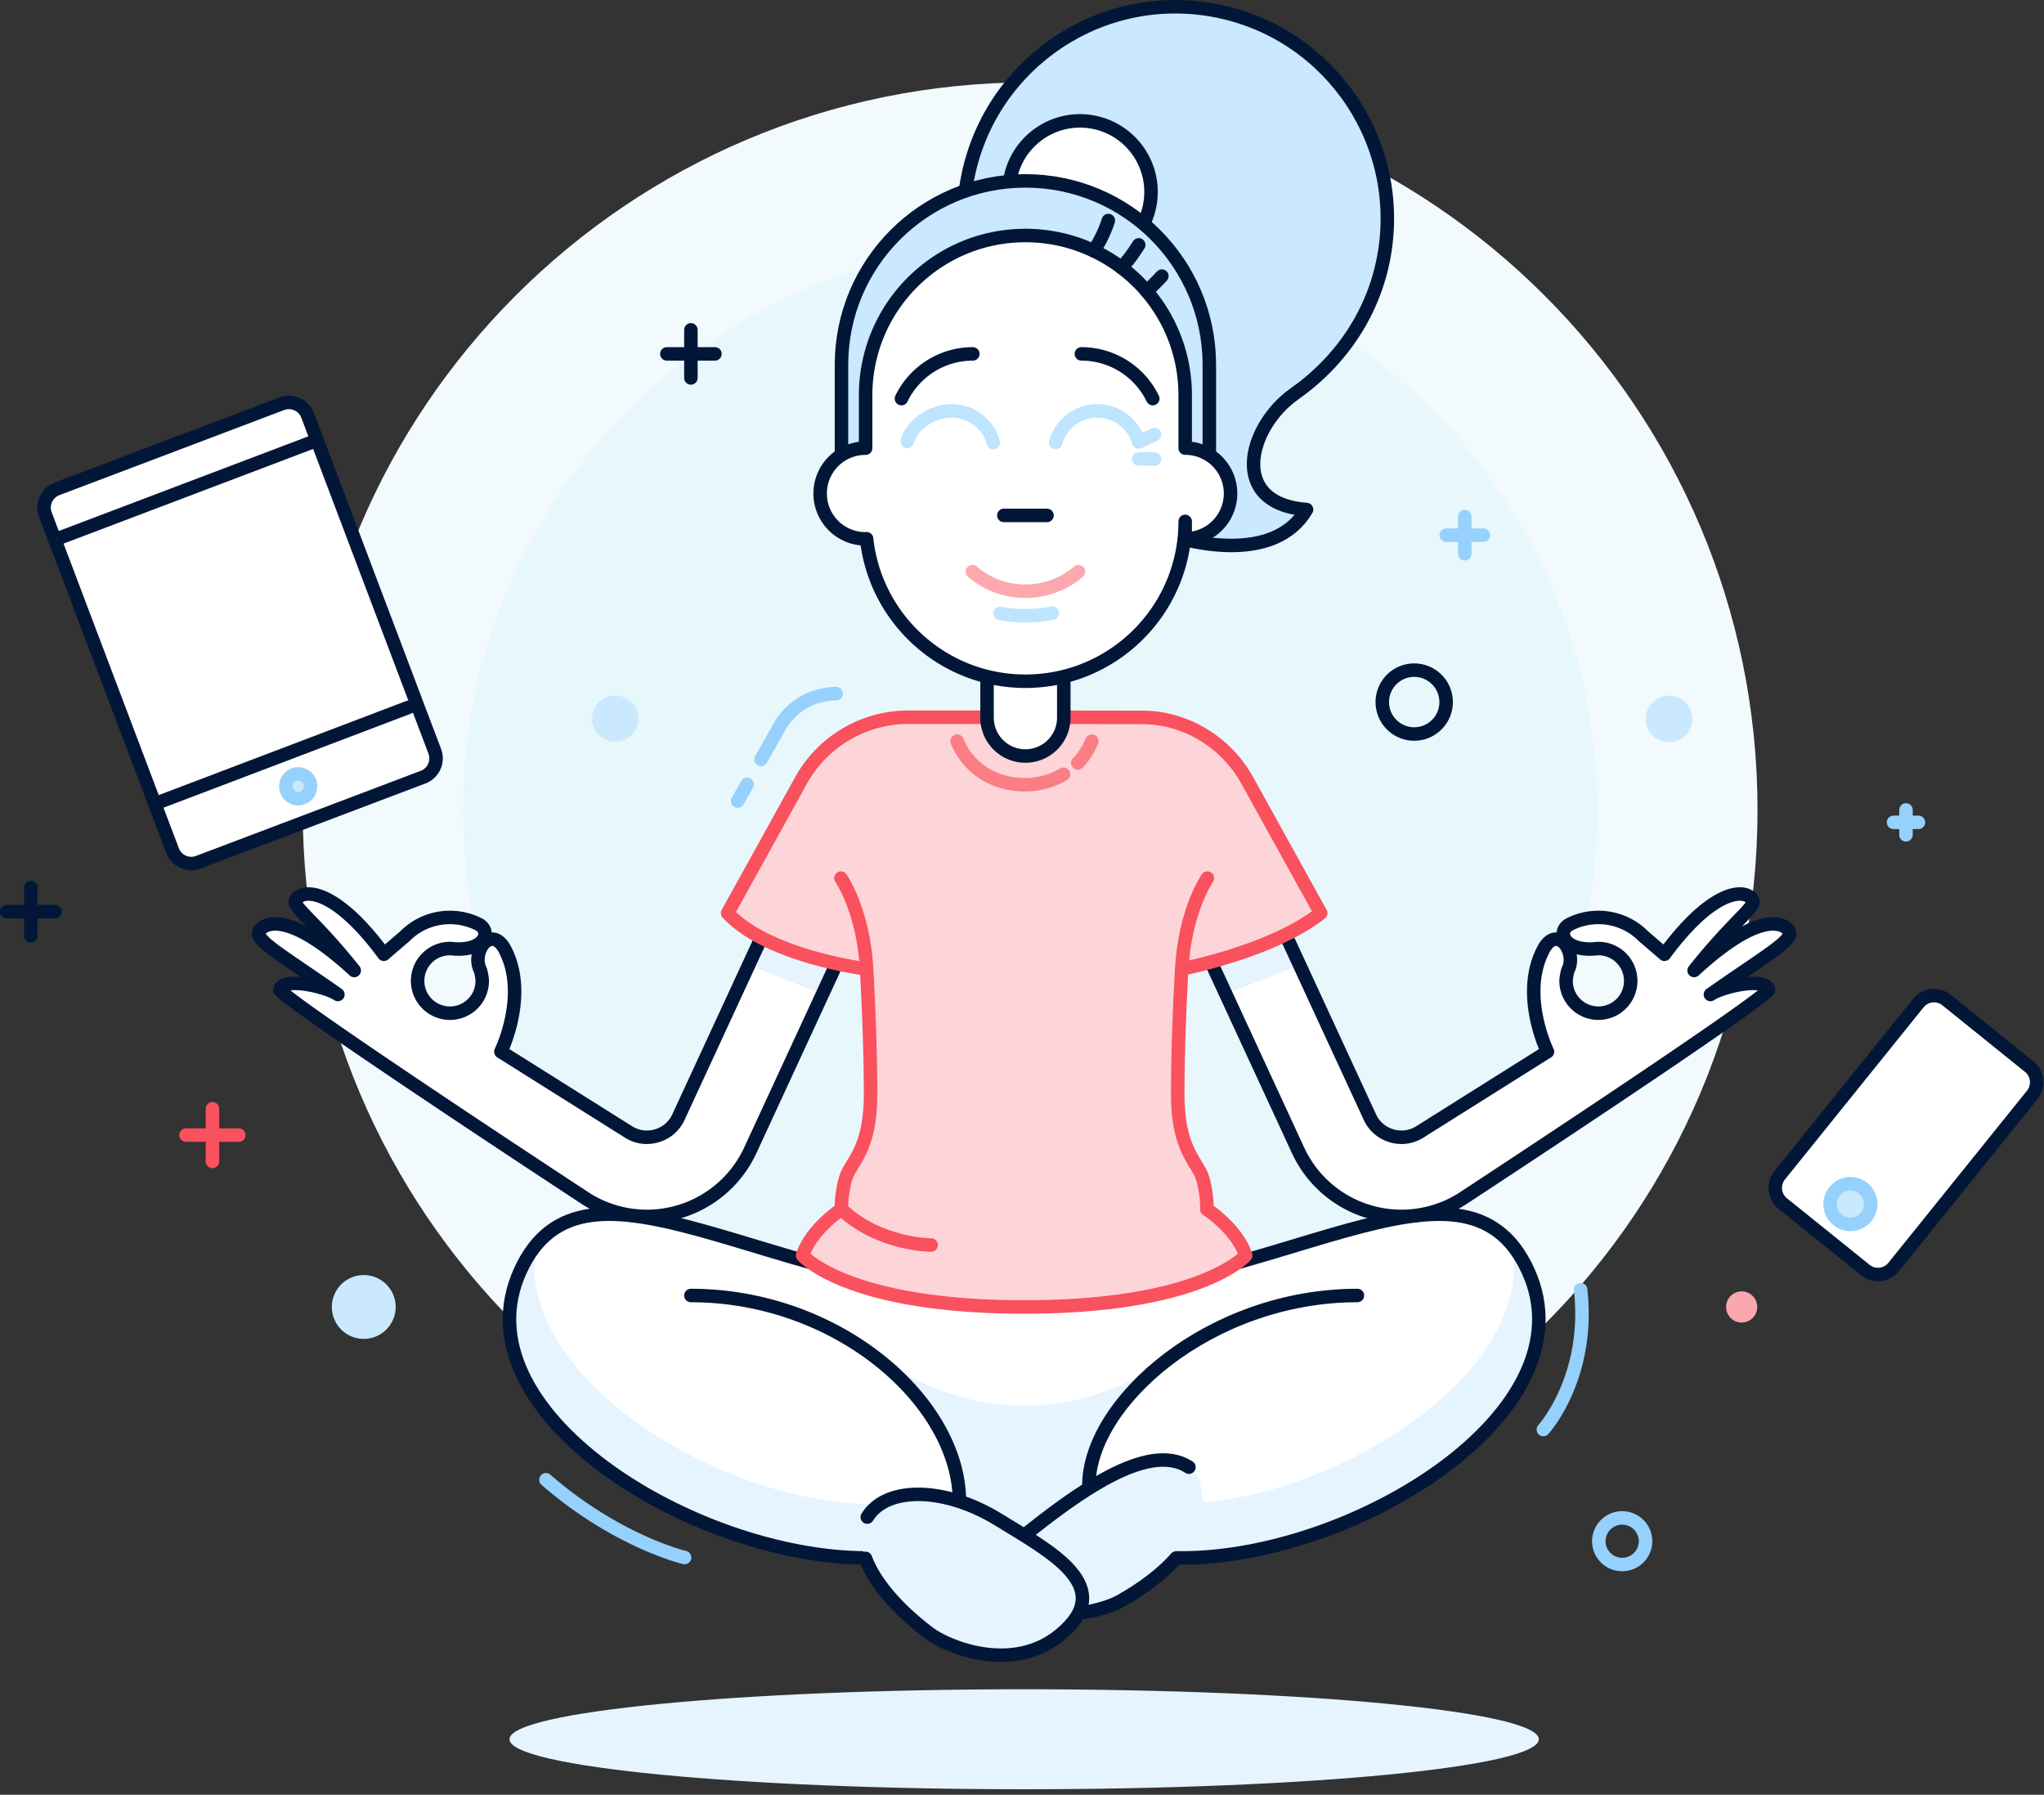 <svg height="266" viewBox="0 0 303 266" width="303" xmlns="http://www.w3.org/2000/svg"><rect x="0" y="0" width="303" height="266" fill="#333333" stroke="none"/><g fill="none" fill-rule="evenodd"><path d="M260.533 120.037c0 59.553-48.277 107.83-107.83 107.83s-107.83-48.277-107.83-107.83 48.277-107.83 107.83-107.83 107.83 48.277 107.83 107.83" fill="#f2fafd"/><path d="M236.774 120.037c0 46.43-37.64 84.07-84.07 84.07-46.432 0-84.07-37.64-84.07-84.07s37.638-84.07 84.07-84.07c46.43 0 84.07 37.64 84.07 84.07" fill="#e7f7fc"/><path d="M226.52 188.357c-9.548-20.936-37.852 3.852-74.7 3.852-36.847 0-65.152-24.79-74.698-3.853-9.547 20.936 25.792 42.54 51.34 42.54h17.125c.146 1.307.895 2.76 2.444 4.4 5.7 6.033 15.086 3.677 18.09 1.98 3.366-1.9 6.254-4.108 8.25-6.38h.81c25.547 0 60.885-21.604 51.34-42.54" fill="#fff"/><path d="M226.52 188.357a20.75 20.75 0 0 0-.51-1.034c-.035-.068-.073-.13-.11-.197-.146-.27-.295-.536-.45-.79l-.063-.1c-.01-.015-.018-.03-.028-.043a15.56 15.56 0 0 0-.522-.787l-.015-.02-.03-.042a13.976 13.976 0 0 0-.612-.798c3.182 18.16-23.22 35.717-45.198 38.11-1.673.182.385-3.194-3.194-5.54-5.105-3.347-14.754 3.663-14.286 1.36.882-4.35 3.648-10.414 11.355-16.763-10.8 7.194-20.987 6.602-20.987 6.602h-.05s-10.188.592-20.987-6.602c7.707 6.35 10.473 12.412 11.356 16.762a3.717 3.717 0 0 1-3.642 4.457h-8.963c-22.713 0-53.55-18.843-50.125-38.387-.21.255-.414.522-.613.8l-.044.06c-.18.253-.353.518-.524.79l-.09.142c-.154.253-.303.518-.45.79-.036.065-.074.128-.11.196-.174.332-.345.675-.508 1.034-9.547 20.936 25.792 42.54 51.34 42.54h17.125c.146 1.307.895 2.76 2.444 4.4 5.7 6.033 15.086 3.677 18.09 1.98 3.366-1.9 6.254-4.108 8.25-6.38h.81c25.547 0 60.885-21.604 51.34-42.54" fill="#e5f4ff"/><path d="M226.52 188.357c-9.548-20.936-37.852 3.852-74.7 3.852-36.847 0-65.152-24.79-74.698-3.853-9.547 20.936 25.792 42.54 51.34 42.54h17.125c.146 1.307.895 2.76 2.444 4.4 5.7 6.033 15.086 3.677 18.09 1.98 3.366-1.9 6.254-4.108 8.25-6.38h.81c25.547 0 60.885-21.604 51.34-42.54z" stroke="#021738" stroke-linecap="round" stroke-linejoin="round" stroke-width="2"/><path d="M265.09 137.79c-.923-1.04-4.43-2.72-13.96 6.045 7.158-8.975 10.148-9.766 8.097-11.012-1.623-.986-6.04-.133-12.49 8.608l-3.146-2.706c-2.992-2.993-7.5-3.544-11.054-1.657-1.77 1.146-.614 3.836 3.717 3.57 0 0 .455-.055.69-.055a4.79 4.79 0 1 1-4.79 4.79c0-.544.26-1.552.26-1.552 1.41-2.622-1.432-6.758-3.5-3.32-3.758 6.766.48 15.366.48 15.366l-18.912 11.89c-1.27.8-2.764 1.005-4.204.578s-2.58-1.413-3.21-2.776l-14.17-30.654-10.65 4.924 14.17 30.653a16.886 16.886 0 0 0 15.324 9.8c3.147 0 6.267-.88 8.986-2.59 0 0 42.784-28.03 45.433-30.963-.38-1.986-6.777-.553-8.608.662 8.757-6.144 12.756-8.232 11.54-9.6" fill="#fff"/><path d="M188.57 144.626c1.28-.527 2.678-1.03 4.096-1.566l-3.77-8.156-10.65 4.924 3.438 7.438a144.68 144.68 0 0 0 6.887-2.64" fill="#e5f4ff"/><path d="M265.09 137.79c-.923-1.04-4.43-2.72-13.96 6.045 7.158-8.975 10.148-9.766 8.097-11.012-1.623-.986-6.04-.133-12.49 8.608l-3.146-2.706c-2.992-2.993-7.5-3.544-11.054-1.657-1.77 1.146-.614 3.836 3.717 3.57 0 0 .455-.055.69-.055a4.79 4.79 0 1 1-4.79 4.79c0-.544.26-1.552.26-1.552 1.41-2.622-1.432-6.758-3.5-3.32-3.758 6.766.48 15.366.48 15.366l-18.912 11.89c-1.27.8-2.764 1.005-4.204.578s-2.58-1.413-3.21-2.776l-14.17-30.654-10.65 4.924 14.17 30.653a16.886 16.886 0 0 0 15.324 9.8c3.147 0 6.267-.88 8.986-2.59 0 0 42.784-28.03 45.433-30.963-.38-1.986-6.777-.553-8.608.662 8.757-6.144 12.756-8.232 11.54-9.6z" stroke="#021738" stroke-linecap="round" stroke-linejoin="round" stroke-width="2"/><path d="M38.55 137.79c.924-1.04 4.43-2.72 13.962 6.045-7.16-8.975-10.15-9.766-8.098-11.012 1.623-.986 6.04-.133 12.49 8.608l3.146-2.706c2.993-2.993 7.502-3.544 11.055-1.657 1.77 1.146.614 3.836-3.717 3.57 0 0-.455-.055-.69-.055a4.79 4.79 0 1 0 4.79 4.79c0-.544-.26-1.552-.26-1.552-1.41-2.622 1.432-6.758 3.5-3.32 3.758 6.766-.48 15.366-.48 15.366l18.912 11.89c1.272.8 2.765 1.005 4.205.578s2.58-1.413 3.21-2.776l14.17-30.654 10.65 4.924-14.17 30.653a16.886 16.886 0 0 1-15.322 9.8c-3.148 0-6.268-.88-8.987-2.59 0 0-42.784-28.03-45.433-30.963.378-1.986 6.776-.553 8.607.662-8.758-6.144-12.757-8.232-11.54-9.6" fill="#fff"/><path d="M115.07 144.626c-1.28-.527-2.678-1.03-4.096-1.566l3.77-8.156 10.65 4.924-3.438 7.438a144.68 144.68 0 0 1-6.887-2.64" fill="#e5f4ff"/><path d="M38.55 137.79c.924-1.04 4.43-2.72 13.962 6.045-7.16-8.975-10.15-9.766-8.098-11.012 1.623-.986 6.04-.133 12.49 8.608l3.146-2.706c2.993-2.993 7.502-3.544 11.055-1.657 1.77 1.146.614 3.836-3.717 3.57 0 0-.455-.055-.69-.055a4.79 4.79 0 1 0 4.79 4.79c0-.544-.26-1.552-.26-1.552-1.41-2.622 1.432-6.758 3.5-3.32 3.758 6.766-.48 15.366-.48 15.366l18.912 11.89c1.272.8 2.765 1.005 4.205.578s2.58-1.413 3.21-2.776l14.17-30.654 10.65 4.924-14.17 30.653a16.886 16.886 0 0 1-15.322 9.8c-3.148 0-6.268-.88-8.987-2.59 0 0-42.784-28.03-45.433-30.963.378-1.986 6.776-.553 8.607.662-8.758-6.144-12.757-8.232-11.54-9.6z" stroke="#021738" stroke-linecap="round" stroke-linejoin="round" stroke-width="2"/><path d="M178.907 179.227s.103-1.93-.59-4.474c-.694-2.543-3.73-4.08-3.73-12.633 0-8.554.59-18.51.59-18.51s13.405-2.588 20.6-8.278l-10.875-19.655c-3.202-5.787-9.295-9.38-15.65-9.352l-17.432-.027h-17.173a18.185 18.185 0 0 0-15.91 9.38l-10.874 19.654c6.025 6.473 20.6 8.28 20.6 8.28s.59 9.954.59 18.508c0 8.553-3.036 10.09-3.73 12.633-.693 2.543-.59 4.474-.59 4.474s-4.48 2.917-5.752 6.847c0 0 6.465 7.63 32.84 7.63s32.84-7.63 32.84-7.63c-1.272-3.93-5.753-6.847-5.753-6.847" fill="#fdd4d7"/><path d="M178.907 179.227s.103-1.93-.59-4.474c-.694-2.543-3.73-4.08-3.73-12.633 0-8.554.59-18.51.59-18.51s13.405-2.588 20.6-8.278l-10.875-19.655c-3.202-5.787-9.295-9.38-15.65-9.352l-17.432-.027h-17.173a18.185 18.185 0 0 0-15.91 9.38l-10.874 19.654c6.025 6.473 20.6 8.28 20.6 8.28s.59 9.954.59 18.508c0 8.553-3.036 10.09-3.73 12.633-.693 2.543-.59 4.474-.59 4.474s-4.48 2.917-5.752 6.847c0 0 6.465 7.63 32.84 7.63s32.84-7.63 32.84-7.63c-1.272-3.93-5.753-6.847-5.753-6.847z" stroke="#f9515d" stroke-linecap="round" stroke-linejoin="round" stroke-width="2"/><path d="M157.654 114.754c-5.286 3.145-13.167 1.505-15.764-4.906m19.96.002a10.022 10.022 0 0 1-2.078 3.226" stroke="#fb7d86" stroke-linecap="round" stroke-linejoin="round" stroke-width="2"/><path d="M124.733 179.227c5.6 5.302 13.292 5.3 13.292 5.3m37.155-40.917c.47-8.693 3.802-13.463 3.802-13.463m-54.322 0s.39.56.924 1.647c1.022 2.084 2.567 6.103 2.878 11.817" stroke="#f9515d" stroke-linecap="round" stroke-linejoin="round" stroke-width="2"/><path d="M228.115 257.773c0 4.093-34.158 7.41-76.295 7.41-42.136 0-76.294-3.317-76.294-7.41s34.158-7.41 76.294-7.41c42.137 0 76.295 3.317 76.295 7.41" fill="#e5f4ff"/><path d="M141.312 38.98s-.003 0-.004-.002v.004s.003 0 .004-.002" fill="#bdd5e0"/><g stroke-linecap="round" stroke-linejoin="round" stroke-width="2"><path d="M102.418 192.003c21.9 0 39.807 15.835 39.807 30.52m58.998-30.52c-21.9 0-39.807 15.885-39.807 28.152M102.418 48.884v7.13m3.565-3.564h-7.13M4.565 131.542v7.13m3.565-3.565H1" stroke="#021738"/><path d="M31.492 164.32v7.815m3.908-3.907h-7.815" stroke="#f9515d"/><path d="M217.14 76.563v5.505m2.75-2.752h-5.504m68.154 40.721v3.69m1.844-1.847h-3.69" stroke="#95d1fc"/><path d="M213.39 106.94a4.731 4.731 0 1 1-7.468-5.81 4.731 4.731 0 0 1 7.468 5.81z" stroke="#021738"/></g><path d="M58.654 193.703a4.73 4.73 0 1 1-9.46 0 4.73 4.73 0 0 1 9.46 0" fill="#cae8fe"/><path d="M243.935 228.29a3.466 3.466 0 1 1-6.928.002 3.466 3.466 0 0 1 6.926-.004z" stroke="#95d1fc" stroke-linecap="round" stroke-linejoin="round" stroke-width="2"/><path d="M250.133 108.67a3.448 3.448 0 0 1-4.84.605 3.448 3.448 0 0 1-.606-4.84 3.448 3.448 0 0 1 4.84-.606 3.447 3.447 0 0 1 .606 4.84m-155.477-2.117a3.451 3.451 0 0 1-6.9 0 3.45 3.45 0 1 1 6.9 0" fill="#cae8fe"/><path d="M260.49 193.703a2.307 2.307 0 1 1-4.615 0 2.307 2.307 0 0 1 4.616.001" fill="#fba7ae"/><path d="M137.66 242c2.918 2.22 12.475 6.012 19.407.357 8.727-7.12-1.22-12.316-9.09-17.15s-16.56-4.994-19.408-.357c-2.85 4.637 1.74 11.56 9.09 17.15" fill="#e5f4ff"/><path d="M128.298 230.96c1.33 3.62 4.817 7.584 9.362 11.04 2.918 2.218 12.475 6.01 19.407.357 8.727-7.12-1.222-12.316-9.09-17.15-7.87-4.835-16.56-4.995-19.41-.357m23.253 2.707c7.358-5.82 18.273-14.14 24.423-10.11" stroke="#021738" stroke-linecap="round" stroke-linejoin="round" stroke-width="2"/><path d="M112.827 112.544l2.702-4.805a9.65 9.65 0 0 1 8.414-4.924m-14.588 15.905l1.39-2.472m118.042 95.618s6.99-7.667 5.52-20.73m-132.825 39.7s-9.994-2.338-20.552-11.52" stroke="#95d1fc" stroke-linecap="round" stroke-linejoin="round" stroke-width="2"/><path d="M276.52 188.238l-12.25-9.866a2.981 2.981 0 0 1-.45-4.19l20.55-25.513a2.977 2.977 0 0 1 4.188-.453l12.25 9.866a2.98 2.98 0 0 1 .45 4.19l-20.548 25.513a2.98 2.98 0 0 1-4.19.452" fill="#fff"/><path d="M276.52 188.238l-12.25-9.866a2.981 2.981 0 0 1-.45-4.19l20.55-25.513a2.977 2.977 0 0 1 4.188-.453l12.25 9.866a2.98 2.98 0 0 1 .45 4.19l-20.548 25.513a2.98 2.98 0 0 1-4.19.452z" stroke="#021738" stroke-linecap="round" stroke-linejoin="round" stroke-width="2"/><path d="M276.668 180.31a3.007 3.007 0 1 1-4.685-3.77 3.007 3.007 0 0 1 4.686 3.769" fill="#cae8fe"/><path d="M276.668 180.31a3.007 3.007 0 1 1-4.685-3.77 3.007 3.007 0 0 1 4.686 3.769z" stroke="#95d1fc" stroke-linecap="round" stroke-linejoin="round" stroke-width="2"/><path d="M62.716 115.18l-33.302 12.61a2.977 2.977 0 0 1-3.84-1.732L6.73 76.288a2.978 2.978 0 0 1 1.73-3.84l33.303-12.61c1.54-.58 3.26.194 3.842 1.733l18.842 49.77a2.977 2.977 0 0 1-1.73 3.84" fill="#fff"/><path d="M62.716 115.18l-33.302 12.61a2.977 2.977 0 0 1-3.84-1.732L6.73 76.288a2.978 2.978 0 0 1 1.73-3.84l33.303-12.61c1.54-.58 3.26.194 3.842 1.733l18.842 49.77a2.977 2.977 0 0 1-1.73 3.84z" stroke="#021738" stroke-linecap="round" stroke-linejoin="round" stroke-width="2"/><path d="M45.318 115.077a1.833 1.833 0 1 1-2.27 2.878 1.833 1.833 0 0 1 2.27-2.878" fill="#cae8fe"/><path d="M45.318 115.077a1.833 1.833 0 1 1-2.27 2.878 1.833 1.833 0 0 1 2.27-2.878z" stroke="#95d1fc" stroke-linecap="round" stroke-linejoin="round" stroke-width="2"/><path d="M8.13 79.988L46.522 65.43" fill="#fff"/><path d="M8.13 79.988L46.522 65.43" stroke="#021738" stroke-linecap="round" stroke-linejoin="round" stroke-width="2"/><path d="M22.956 119.128l37.636-14.304" fill="#fff"/><path d="M22.956 119.128l37.636-14.304" stroke="#021738" stroke-linecap="round" stroke-linejoin="round" stroke-width="2"/><path d="M143.216 27.654c2.624-17.142 18.647-28.912 35.79-26.288 17.14 2.624 28.91 18.647 26.287 35.79-1.376 8.99-6.524 16.383-13.42 21.233-6.82 4.794-9.895 16.256 1.81 17.13-4.73 8.048-17.377 5.367-24.48 2.338-2.887-1.232-1.072-7.542 2.29-14.182-.662-.06-1.324-.13-1.99-.233-17.14-2.624-28.91-18.647-26.287-35.79" fill="#cae8fe"/><path d="M143.216 27.654c2.624-17.142 18.647-28.912 35.79-26.288 17.14 2.624 28.91 18.647 26.287 35.79-1.376 8.99-6.524 16.383-13.42 21.233-6.82 4.794-9.895 16.256 1.81 17.13-4.73 8.048-17.377 5.367-24.48 2.338-2.887-1.232-1.072-7.542 2.29-14.182-.662-.06-1.324-.13-1.99-.233-17.14-2.624-28.91-18.647-26.287-35.79z" stroke="#021738" stroke-linecap="round" stroke-linejoin="round" stroke-width="2"/><path d="M149.685 26.853c-.88 5.75 3.068 11.124 8.817 12.004 5.75.88 11.124-3.068 12.004-8.817.88-5.75-3.067-11.124-8.817-12.004s-11.125 3.067-12.005 8.817" fill="#fff"/><path d="M149.685 26.853c-.88 5.75 3.068 11.124 8.817 12.004 5.75.88 11.124-3.068 12.004-8.817.88-5.75-3.067-11.124-8.817-12.004s-11.125 3.067-12.005 8.817z" stroke="#021738" stroke-linecap="round" stroke-linejoin="round" stroke-width="2"/><path d="M124.74 54.076c0-15.058 12.207-27.265 27.265-27.265S179.27 39.02 179.27 54.077v14.43h-54.53v-14.43z" fill="#cae8fe"/><path d="M124.74 54.076c0-15.058 12.207-27.265 27.265-27.265S179.27 39.02 179.27 54.077v14.43h-54.53v-14.43z" stroke="#021738" stroke-linecap="round" stroke-linejoin="round" stroke-width="2"/><path d="M152.005 112.048a5.69 5.69 0 0 0 5.69-5.69v-7.8h-11.378v7.8a5.688 5.688 0 0 0 5.688 5.69" fill="#fff"/><path d="M152.005 112.048a5.69 5.69 0 0 0 5.69-5.69v-7.8h-11.378v7.8a5.688 5.688 0 0 0 5.688 5.69z" stroke="#021738" stroke-linecap="round" stroke-linejoin="round" stroke-width="2"/><path d="M128.318 66.418v-7.826c0-13.082 10.605-23.687 23.687-23.687s23.687 10.605 23.687 23.687v7.82a6.724 6.724 0 1 1 0 13.449v-2.585c0 13.082-10.605 23.687-23.687 23.687-12.212 0-22.258-9.243-23.542-21.114v.013a6.722 6.722 0 1 1-.145-13.442" fill="#fff"/><path d="M128.318 66.418v-7.826c0-13.082 10.605-23.687 23.687-23.687s23.687 10.605 23.687 23.687v7.82a6.724 6.724 0 1 1 0 13.449v-2.585c0 13.082-10.605 23.687-23.687 23.687-12.212 0-22.258-9.243-23.542-21.114v.013a6.722 6.722 0 1 1-.145-13.442z" stroke="#021738" stroke-linecap="round" stroke-linejoin="round" stroke-width="2"/><path d="M159.858 84.727c-4.447 3.864-11.258 3.865-15.706 0" stroke="#fca8ae" stroke-linecap="round" stroke-linejoin="round" stroke-width="2"/><path d="M155.97 90.874a20.544 20.544 0 0 1-3.965.384c-1.282 0-2.536-.118-3.752-.343" stroke="#bee4fe" stroke-linecap="round" stroke-linejoin="round" stroke-width="2"/><path d="M156.498 65.583a6.396 6.396 0 0 1 12.306-.071l2.34-1.128" fill="#fff"/><path d="M156.498 65.583a6.396 6.396 0 0 1 12.306-.071l2.34-1.128" stroke="#bee4fe" stroke-linecap="round" stroke-linejoin="round" stroke-width="2"/><path d="M147.253 65.587a6.397 6.397 0 0 0-6.164-4.69c-2.88 0-5.804 1.905-6.604 4.523" fill="#fff"/><path d="M147.253 65.587a6.397 6.397 0 0 0-6.164-4.69c-2.88 0-5.804 1.905-6.604 4.523" stroke="#bee4fe" stroke-linecap="round" stroke-linejoin="round" stroke-width="2"/><path d="M171.143 68.022h-2.34" fill="#fff"/><path d="M171.143 68.022h-2.34" stroke="#bee4fe" stroke-linecap="round" stroke-linejoin="round" stroke-width="2"/><path d="M155.205 76.39h-6.4" fill="#fff"/><path d="M155.205 76.39h-6.4" stroke="#021738" stroke-linecap="round" stroke-linejoin="round" stroke-width="2"/><path d="M170.883 59.074a11.758 11.758 0 0 0-10.58-6.625" fill="#fff"/><path d="M170.883 59.074a11.758 11.758 0 0 0-10.58-6.625" stroke="#021738" stroke-linecap="round" stroke-linejoin="round" stroke-width="2"/><path d="M133.63 59.074a11.755 11.755 0 0 1 10.578-6.625" fill="#fff"/><path d="M133.63 59.074a11.755 11.755 0 0 1 10.578-6.625" stroke="#021738" stroke-linecap="round" stroke-linejoin="round" stroke-width="2"/><path d="M164.297 32.686s-.607 2.124-2.152 4.495" fill="#e7f7fc"/><path d="M164.297 32.686s-.607 2.124-2.152 4.495" stroke="#021738" stroke-linecap="round" stroke-linejoin="round" stroke-width="2"/><path d="M168.803 36.29s-1.326 2.156-2.564 3.37" fill="#e7f7fc"/><path d="M168.803 36.29s-1.326 2.156-2.564 3.37" stroke="#021738" stroke-linecap="round" stroke-linejoin="round" stroke-width="2"/><path d="M172.232 40.922s-1.065 1.173-2.26 2.237" fill="#e7f7fc"/><path d="M172.232 40.922s-1.065 1.173-2.26 2.237" stroke="#021738" stroke-linecap="round" stroke-linejoin="round" stroke-width="2"/></g></svg>